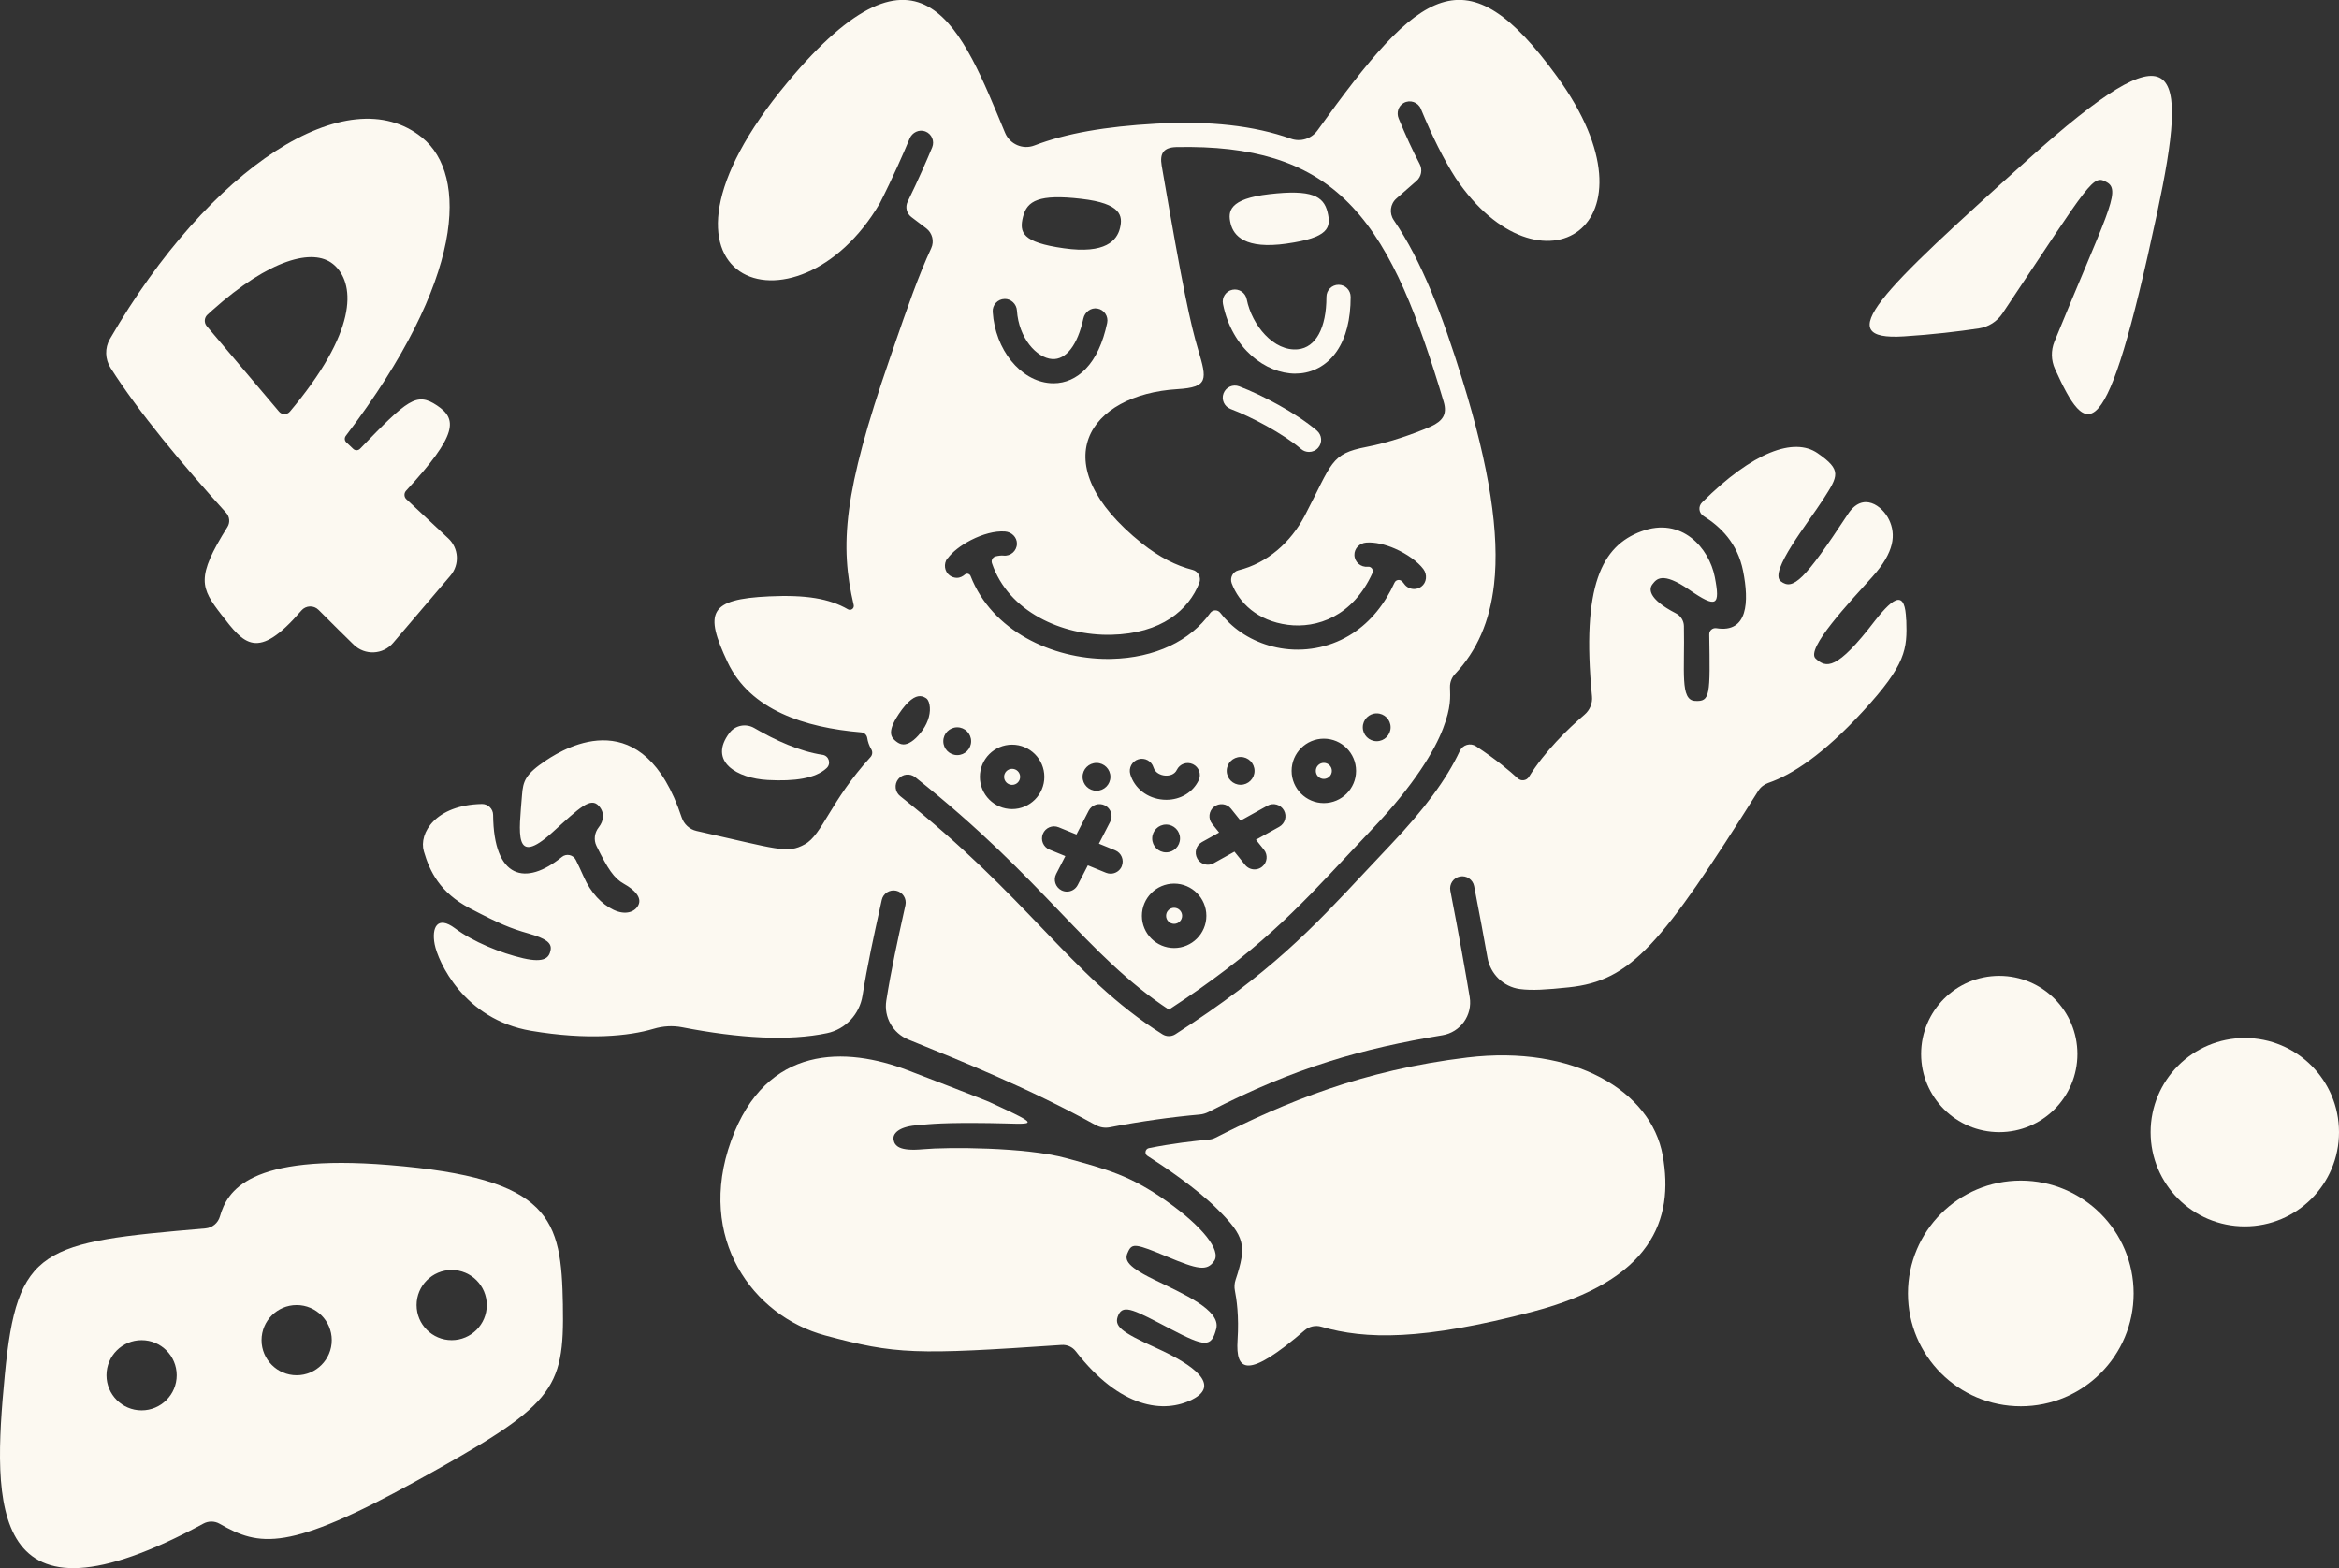 <?xml version="1.0" encoding="UTF-8"?><svg id="b" xmlns="http://www.w3.org/2000/svg" width="1000" height="670.46" viewBox="0 0 1000 670.46"><rect x="0" y="0" width="1000" height="670.46" fill="#333333" stroke="none"/><g id="c"><path d="m351.67,322.73c-9.64-1.43-20.23-6.2-29.14-11.43-3.56-2.09-8.15-1.26-10.64,2.03-9.28,12.24,3.24,19.45,16.38,20.16,11.38.62,20.41-.64,25.16-5.11,1.99-1.87.95-5.26-1.76-5.66h0Z" fill="#fcf9f1" stroke-width="0"/><path d="m553.82,159.73c.72,0,1.44-.04,2.14-.1,6.29-.62,11.83-3.99,15.58-9.48,3.92-5.73,5.91-13.55,5.91-23.23,0-2.86-2.31-5.17-5.17-5.17s-5.18,2.31-5.18,5.17c0,13.28-4.55,21.66-12.18,22.42-10.34,1.03-19.68-10.24-21.91-21.41-.56-2.8-3.28-4.62-6.09-4.06-2.8.56-4.62,3.29-4.06,6.09,3.83,19.13,18.31,29.78,30.94,29.78h0Z" fill="#fcf9f1" stroke-width="0"/><path d="m550.12,104.14c17.86-2.53,19.12-6.71,17.44-13.49-1.69-6.79-6.76-9.75-24.95-7.63-17.06,1.98-17.77,7.28-16.49,12.52,1.27,5.24,6.15,11.15,24.01,8.61h0Z" fill="#fcf9f1" stroke-width="0"/><path d="m563.01,184.11c-8.82-7.5-23.39-15.21-33.23-18.93-2.68-1.01-5.66.33-6.68,3.01-1.01,2.67.33,5.66,3.01,6.67,8.78,3.32,22.35,10.46,30.19,17.14.97.83,2.16,1.23,3.35,1.23,1.47,0,2.92-.61,3.94-1.82,1.86-2.17,1.6-5.44-.58-7.29h0Z" fill="#fcf9f1" stroke-width="0"/><path d="m491.17,490.89c10.08-2.03,19.15-3.04,25.78-3.67.95-.09,1.87-.36,2.72-.8,29.88-15.19,62.88-28.9,107.68-34.29,45.44-5.47,78.51,14.26,83.51,41.84,5,27.57-4.76,53.48-55.43,66.79-47.34,12.43-71.63,12.01-90.52,6.48-2.48-.73-5.18-.13-7.13,1.55-24.37,20.96-29.59,17.78-28.68,4.09.67-10.09-.44-17.57-1.14-21.07-.31-1.54-.2-3.12.29-4.6,4.85-14.63,4.05-18.44-7.7-30.18-9.15-9.14-23.26-18.55-29.98-22.83-1.38-.88-.97-2.99.63-3.32h0Z" fill="#fcf9f1" stroke-width="0"/><path d="m422.97,471.16c24.27,11.18,19.27,9.27,0,9.03-19.27-.24-24.51.3-31.64.98-7.13.69-9.79,3.54-9.3,6.15s2.4,4.99,12.63,4.04c10.23-.95,43.78-.95,61.15,3.8,17.36,4.76,27.36,7.37,42.82,18.3,15.47,10.93,23.55,21.15,20.46,25.68-3.09,4.52-7.13,3.57-20.22-1.9-13.08-5.47-14.75-5.7-16.42-2.38-1.67,3.32-1.9,5.95,10.71,12.12,12.6,6.18,28.9,13.07,26.82,21.15-2.09,8.08-4.7,7.84-19.69,0-14.99-7.84-19.98-10.7-22.13-5.95-2.14,4.75.72,7.13,16.42,14.26,15.7,7.13,27.36,15.69,15.23,21.87-12.13,6.18-30.87,3.97-49.92-20.61-1.42-1.84-3.69-2.82-6.01-2.67-62.64,4.26-70.78,4.09-101.11-4.06-30.93-8.32-55.19-41.6-40.21-83.2,14.99-41.6,49.41-40.17,75.5-30.19,26.09,9.99,34.89,13.55,34.89,13.55Z" fill="#fcf9f1" stroke-width="0"/><path d="m501.97,388.13c-1.89,0-3.43,1.54-3.43,3.43s1.54,3.43,3.43,3.43,3.43-1.54,3.43-3.43-1.54-3.43-3.43-3.43Z" fill="#fcf9f1" stroke-width="0"/><path d="m565.98,326.16c-1.89,0-3.43,1.54-3.43,3.43s1.54,3.43,3.43,3.43,3.43-1.54,3.43-3.43-1.54-3.43-3.43-3.43Z" fill="#fcf9f1" stroke-width="0"/><path d="m432.71,335.57c1.89,0,3.43-1.53,3.43-3.43s-1.54-3.43-3.43-3.43-3.43,1.53-3.43,3.43,1.54,3.43,3.43,3.43Z" fill="#fcf9f1" stroke-width="0"/><path d="m814.95,265.06c-.41-12.48-4.84-10.47-13.3.27-16.53,21.62-20.96,20.27-25.39,16.24-4.44-4.03,14.51-24.17,24.19-34.9,9.68-10.73,10.08-18.27,7.25-24.31-2.82-6.04-11.29-12.48-17.74-2.42-18.54,28.19-23.38,32.63-28.62,28.59-5.24-4.03,11.69-24.97,18.14-35.04,6.46-10.07,8.07-12.48-2.42-19.74-9.97-6.9-27.6-.67-49.41,21.1-1.7,1.7-1.37,4.52.67,5.79,7.28,4.56,14.53,11.58,16.9,23.46,2.63,13.15,2.11,26.65-11.39,24.48-1.62-.26-3.1.98-3.07,2.63.4,26.08.49,28.86-6.1,28.47-6.44-.38-4.33-12.5-4.73-32.03-.05-2.29-1.36-4.36-3.4-5.41-12.3-6.36-11.5-10.63-10.01-12.49,1.61-2.02,4.03-5.64,15.72,2.42,11.69,8.05,13.3,6.85,10.88-5.5-2.42-12.34-14.11-25.92-31.44-19.47-16.78,6.24-25.62,23.05-21.05,70.51.29,2.98-.91,5.9-3.18,7.84-7.33,6.26-17.09,15.82-23.76,26.57-1.05,1.69-3.37,1.98-4.83.64-3.22-2.98-9.17-8.03-17.79-13.69-2.45-1.61-5.73-.65-6.96,2.01-5.64,12.11-15.29,25.09-29.62,40.17-3.8,4-7.39,7.84-10.87,11.55-22.59,24.16-40.44,43.24-81.09,69.38-.85.55-1.83.82-2.8.82s-1.92-.27-2.76-.8c-20.19-12.74-34.53-27.71-51.14-45.03-15.75-16.43-33.59-35.05-60.97-56.79-2.24-1.78-2.61-5.03-.84-7.26,1.78-2.24,5.04-2.61,7.27-.83,27.94,22.17,46.04,41.07,62.02,57.73,15.34,16.01,28.7,29.94,46.42,41.65,37.62-24.52,54.76-42.86,76.33-65.93,3.49-3.73,7.09-7.59,10.92-11.61,17.7-18.63,26.42-33.35,29.96-42.64,3.54-9.29,3.08-13.39,2.98-17.71v-.03c-.05-2.08.75-4.09,2.18-5.61,9.37-9.9,14.86-22.53,16.65-38.22,2.46-21.55-1.97-50.2-13.55-87.59-8.55-27.63-17.24-50.53-29.32-68.23-2.01-2.94-1.53-6.91,1.15-9.25l8.58-7.5c2.06-1.79,2.63-4.76,1.37-7.18-3.04-5.82-6.03-12.3-9.01-19.53-1-2.43-.16-5.3,2.13-6.6,2.77-1.58,6.2-.34,7.38,2.51,4.92,11.94,9.79,21.67,14.85,29.56,35.96,53.54,90.07,20.86,43.35-43.39-39-53.63-58.41-38.22-102.4,23.04-2.58,3.59-7.22,5.03-11.39,3.55-15.81-5.63-34.77-7.7-57.68-6.43-21.69,1.21-38.55,4.17-51.96,9.32-4.95,1.91-10.51-.52-12.55-5.41-18.38-44.08-35.28-90.87-93.05-21.54-71.46,85.76,3.87,112.32,39.47,51.71,5.72-11.23,10.28-21.72,12.78-27.72,1.09-2.61,4.04-4.06,6.69-3.05,2.74,1.04,4.07,4.13,2.95,6.82-2.14,5.15-5.82,13.67-10.49,23.22-1.11,2.27-.45,5.01,1.56,6.54l6.39,4.85c2.62,1.99,3.51,5.54,2.12,8.52-5.49,11.8-10.3,25.72-15.92,41.99l-1.82,5.27c-19.85,57.36-21.4,79.76-15.39,105.26.33,1.42-1.18,2.58-2.45,1.85-8-4.63-18.06-6.27-33.7-5.54-25.8,1.21-27.81,6.85-17.74,28.19,9.64,20.42,32.93,27.93,57.16,29.96,1.29.11,2.31,1.1,2.52,2.39.25,1.65.81,3.29,1.75,4.87.62,1.05.48,2.39-.34,3.29-17.25,18.9-20.58,33.16-28.1,37.31-7.56,4.17-11.37,2.11-46.27-5.71-3-.67-5.41-2.88-6.38-5.8-16.37-49.36-49.2-30.22-57.92-24.41-8.99,5.98-9.89,8.91-10.35,14.97-1.2,15.78-3.82,31.09,13.07,15.78,11.71-10.61,16.34-15.24,19.88-11.15,2.51,2.89,2.01,6.33-.14,9.06-1.8,2.28-2.23,5.35-.95,7.97,4.86,9.84,7.47,13.82,11.71,16.18,4.9,2.72,7.63,5.98,6.26,8.98-1.37,3-5.45,4.62-10.62,2.18-5.17-2.45-9.8-7.35-12.8-14.15-1.23-2.78-2.4-5.24-3.37-7.18-1.12-2.25-4.04-2.89-6-1.3-15.45,12.54-29.14,9.48-29.38-18.01-.02-2.61-2.21-4.71-4.82-4.66-19.74.41-27.06,12.45-24.79,20.26,2.45,8.44,6.81,17.62,19.61,24.32,12.8,6.7,17.43,8.61,25.05,10.78,7.63,2.18,10.08,4.08,9.53,7.08-.55,2.99-2.18,5.72-11.71,3.54-9.53-2.18-21.51-7.08-29.14-12.79-7.63-5.71-10.08-.27-8.72,6.8,1.36,7.08,12.21,32.11,41.24,37,24.19,4.08,41.84,2.28,52.41-.87,3.93-1.17,8.07-1.44,12.1-.66,24.58,4.78,45.74,5.97,62.03,2.53,7.9-1.67,13.89-8.11,15.15-16.08,2.05-12.92,5.01-26.3,7.4-37.15l.82-3.72c.61-2.79,3.37-4.56,6.17-3.94,2.8.61,4.56,3.37,3.95,6.16l-.82,3.72c-2.28,10.32-5.32,24.06-7.36,37.11-1.11,7.07,2.82,13.96,9.45,16.65,22.58,9.17,51.42,20.73,80.04,36.54,1.86,1.03,4.01,1.37,6.1.96,13-2.52,26.46-4.4,38.36-5.45,1.32-.12,2.6-.49,3.78-1.09,37.22-19.19,65.91-27.17,100.02-32.81,7.74-1.28,12.96-8.6,11.67-16.32-1.81-10.8-4.58-26.54-8.27-45.47-.55-2.8,1.28-5.52,4.09-6.07,2.8-.55,5.52,1.28,6.07,4.08,2.25,11.52,4.15,21.85,5.72,30.64,1.23,6.97,6.79,12.41,13.8,13.37,5.2.71,11.42.27,20.94-.72,26.67-2.79,39.57-18.13,81.02-84.01,1-1.59,2.54-2.79,4.32-3.4,10.17-3.49,23.44-12.13,40.43-30.59,18.54-20.13,18.95-26.58,18.54-39.07v-.03Zm-382.24,80.86c-7.6,0-13.78-6.17-13.78-13.77s6.18-13.77,13.78-13.77,13.78,6.18,13.78,13.77-6.18,13.77-13.78,13.77Zm46.91,24.41c-.82,2-2.75,3.21-4.79,3.21-.65,0-1.32-.13-1.96-.38l-7.78-3.18-4.34,8.43c-.92,1.79-2.73,2.81-4.61,2.81-.8,0-1.6-.19-2.36-.58-2.54-1.31-3.55-4.42-2.24-6.96l3.93-7.65-6.78-2.77c-2.65-1.08-3.91-4.1-2.83-6.74,1.08-2.65,4.1-3.91,6.75-2.83l7.61,3.11,5.24-10.2c1.31-2.54,4.43-3.54,6.96-2.24,2.54,1.31,3.55,4.42,2.24,6.96l-4.84,9.4,6.95,2.84c2.65,1.08,3.91,4.1,2.83,6.74h0Zm-16.78-38.19c0-3.29,2.66-5.94,5.95-5.94s5.95,2.66,5.95,5.94-2.66,5.95-5.95,5.95-5.95-2.66-5.95-5.95Zm20.4-1.08c-.81-2.74.74-5.61,3.48-6.43,2.73-.81,5.62.74,6.44,3.48.7,2.35,3.11,3.35,4.96,3.49,1.79.14,4.04-.42,5-2.42,1.24-2.58,4.32-3.67,6.9-2.44,2.58,1.23,3.68,4.31,2.44,6.89-2.46,5.16-7.78,8.32-13.8,8.32-.45,0-.9-.02-1.35-.05-6.74-.53-12.26-4.79-14.08-10.86h0Zm21.26,27.43c0,3.29-2.66,5.95-5.95,5.95s-5.95-2.66-5.95-5.95,2.66-5.95,5.95-5.95,5.95,2.66,5.95,5.95Zm-2.52,46.84c-7.6,0-13.78-6.18-13.78-13.77s6.18-13.77,13.78-13.77,13.78,6.18,13.78,13.77-6.18,13.77-13.78,13.77Zm44.95-51.83l-9.97,5.53,3.43,4.28c1.79,2.23,1.43,5.48-.8,7.27-.95.77-2.1,1.14-3.24,1.14-1.51,0-3.01-.66-4.04-1.94l-4.54-5.65-8.87,4.93c-.8.44-1.66.65-2.51.65-1.82,0-3.59-.96-4.52-2.66-1.39-2.5-.49-5.64,2.01-7.03l7.33-4.07-2.99-3.73c-1.79-2.23-1.43-5.48.8-7.27,2.23-1.79,5.48-1.42,7.27.8l4.09,5.1,11.51-6.39c2.5-1.39,5.65-.49,7.04,2.01,1.39,2.5.49,5.64-2.01,7.03Zm-22.47-23.91c0-3.29,2.66-5.95,5.95-5.95s5.95,2.66,5.95,5.95-2.66,5.94-5.95,5.94-5.95-2.66-5.95-5.94Zm41.53,13.77c-7.6,0-13.78-6.18-13.78-13.77s6.18-13.77,13.78-13.77,13.78,6.17,13.78,13.77-6.18,13.77-13.78,13.77Zm22.6-26.46c-3.29,0-5.95-2.66-5.95-5.95s2.66-5.95,5.95-5.95,5.95,2.66,5.95,5.95-2.66,5.95-5.95,5.95Zm-151.2-224.26c1.69-6.79,6.76-9.75,24.95-7.63,17.06,1.98,17.76,7.28,16.49,12.52-1.27,5.23-6.15,11.15-24.01,8.61-17.86-2.53-19.13-6.71-17.44-13.49h0Zm-7.89,35.16c2.76-.06,5.09,2.19,5.27,4.95.78,11.82,8.4,20.27,15.04,20.75,5.94.43,10.93-6.03,13.37-17.32.6-2.77,3.2-4.76,5.99-4.27,2.91.5,4.78,3.31,4.18,6.16-1.81,8.58-4.89,15.18-9.16,19.62-3.9,4.06-8.64,6.18-13.77,6.18-.46,0-.92-.01-1.38-.05-12.79-.93-23.6-14.33-24.62-30.51-.19-2.92,2.1-5.43,5.06-5.5Zm-24.35,110.93c1.97-2.72,5.58-5.52,9.73-7.69.13-.07.27-.15.41-.21,4.7-2.39,10.02-3.93,14.41-3.59,2.81.21,5.13,2.46,5.07,5.27-.07,3.07-2.73,5.37-5.73,5.04-.94-.1-2.08.03-3.31.32-1.29.3-2.06,1.65-1.64,2.91,6.98,20.71,29.98,31.07,50.98,30.61,21.64-.49,33.16-10.71,37.65-22.12.92-2.33-.38-4.99-2.81-5.61-6.97-1.77-14.27-5.41-21.66-11.32-43.11-34.48-22.68-63.65,15.15-65.96,13.31-.81,12.62-4.16,8.91-16.65-3.44-11.6-6.48-25.62-15.65-78.91-.9-5.23.78-7.77,6.19-7.93,32.81-.7,55.27,6.3,72.1,22.31,18.25,17.36,29.33,44.61,40.34,80.18.67,2.15,1.31,4.27,1.92,6.35,1.62,5.41-.38,8.25-5.43,10.6-8.01,3.48-18.47,7.01-27.53,8.75-15.52,2.98-14.57,6.74-26.41,29.39-5.96,11.4-16.04,20.32-28.36,23.36-2.42.6-3.76,3.21-2.89,5.55,3.13,8.33,10.95,16.04,23.96,17.75,12.46,1.63,27.81-3.58,36.22-22.12.61-1.35-.47-2.86-1.95-2.7h-.03c-2.98.32-5.65-1.95-5.73-5.01-.07-2.81,2.23-5.09,5.03-5.31,3.73-.3,8.15.78,12.27,2.57.05.02.1.04.15.07,5.05,2.22,9.65,5.51,12.04,8.7,1.74,2.33,1.46,5.76-.9,7.49-.93.69-2.01,1.01-3.08,1.01-1.64,0-3.26-.78-4.27-2.23-.24-.35-.57-.72-.96-1.1-.97-.93-2.57-.6-3.13.62-4.22,9.29-10.29,16.69-17.86,21.64-8.57,5.61-18.94,7.96-29.2,6.63-9-1.18-17.39-5.13-23.63-11.13-1.4-1.34-2.67-2.76-3.81-4.25-1.09-1.43-3.22-1.41-4.27.04-8.56,11.95-23.58,19.23-42.25,19.66-.53.02-1.06.02-1.59.02-23.83,0-49.5-11.99-58.64-35.44-.38-.98-1.62-1.33-2.43-.65-.86.73-2.03,1.42-3.42,1.42-1.06,0-2.14-.33-3.08-1.01-2.31-1.7-2.69-5.02-1-7.34h.06Zm4.09,72.23c3.29,0,5.95,2.66,5.95,5.95s-2.66,5.94-5.95,5.94-5.95-2.66-5.95-5.94,2.66-5.95,5.95-5.95Zm-25.09-5.52c4.2-6.3,7.13-7.81,9.14-7.81,1.21,0,2.09.54,2.71.93.47.29,1.07,1.13,1.38,2.65.67,3.29-.4,7.36-2.89,10.89-2.51,3.57-5.28,5.81-7.59,6.13-.81.12-2.09.1-3.8-1.27-1.71-1.39-4.31-3.48,1.06-11.51h0Z" fill="#fcf9f1" stroke-width="0"/><path d="m240.66,557.98c-.67-36.88-4.64-54.21-74.42-59.88-60.03-4.88-69.13,11.23-72.21,21.99-.81,2.83-3.27,4.87-6.2,5.11-69.92,5.97-80.56,7.92-85.78,62.79-5.27,55.46-7.3,113.39,84.94,63.41,2.15-1.16,4.77-1.14,6.9.08,17.03,9.77,29.23,12.03,84.2-18.34,58.56-32.34,63.23-38.29,62.56-75.15h0Zm-128.84,15.01c0,8.28,6.72,15,15.01,15s15.01-6.72,15.01-15-6.72-15-15.01-15-15.01,6.72-15.01,15Zm-51.28,30c-8.29,0-15.01-6.72-15.01-15s6.72-15,15.01-15,15.01,6.72,15.01,15-6.72,15-15.01,15Zm117.56-45c0,8.28,6.72,15,15.01,15s15.01-6.72,15.01-15-6.72-15-15.01-15-15.01,6.72-15.01,15Z" fill="#fcf9f1" fill-rule="evenodd" stroke-width="0"/><path d="m867.26,67.98c63.8-57.29,68.96-42.3,54.92,23.4-21.97,102.81-29.95,96.41-43.62,66.34-1.67-3.68-1.75-7.91-.22-11.66,21.85-53.41,28.66-64.38,22.63-68-6.26-3.75-6.63-1.33-44.86,55.95-2.31,3.46-5.98,5.78-10.09,6.4-8.84,1.32-19.78,2.63-32.05,3.41-31.9,2.01-10.5-18.56,53.3-75.85Z" fill="#fcf9f1" stroke-width="0"/><path d="m863.96,601.25c26.64,0,48.24-21.6,48.24-48.24s-21.6-48.24-48.24-48.24-48.24,21.6-48.24,48.24,21.6,48.24,48.24,48.24Z" fill="#fcf9f1" stroke-width="0"/><path d="m854.75,484.05c18.45,0,33.41-14.96,33.41-33.41s-14.96-33.41-33.41-33.41-33.41,14.96-33.41,33.41,14.96,33.41,33.41,33.41Z" fill="#fcf9f1" stroke-width="0"/><path d="m959.73,524.34c22.24,0,40.27-18.03,40.27-40.27s-18.03-40.27-40.27-40.27-40.27,18.03-40.27,40.27,18.03,40.27,40.27,40.27Z" fill="#fcf9f1" stroke-width="0"/><path d="m173.73,213.45c-1.03-.97-1.08-2.59-.12-3.63,22.27-24.16,21.9-30.67,13.22-36.46-8.74-5.82-12.43-2.69-32.9,18.51-.79.82-2.1.85-2.91.06-1-.95-2-1.9-2.98-2.83-.76-.72-.84-1.89-.21-2.73,51.1-67.18,52.17-111.48,32.76-127.43-31.77-26.11-91.08,12.51-133.61,86-2.23,3.85-2.09,8.63.31,12.39,12.04,18.94,30.7,41.3,49.41,61.95,1.5,1.66,1.73,4.12.54,6.02-13.58,21.64-11.48,26.02-2.55,37.54,9.62,12.41,15.28,20.15,34.16-1.82,1.9-2.21,5.29-2.34,7.35-.27,5.9,5.93,11.05,11,15.03,14.89,4.79,4.66,12.51,4.31,16.85-.78l24.49-28.75c4.01-4.7,3.59-11.74-.94-15.95-6.25-5.81-12.22-11.38-17.88-16.71h0Zm-31.42-100.63c8.23,6.59,12.28,24.23-13.77,57.5-1.44,1.84-2.97,3.73-4.61,5.67-1.21,1.43-3.41,1.43-4.62,0l-30.92-36.56c-1.22-1.45-1.09-3.61.31-4.89.68-.63,1.36-1.24,2.02-1.84,24.86-22.22,43.18-26.61,51.58-19.88h0Z" fill="#fcf9f1" stroke-width="0"/></g></svg>